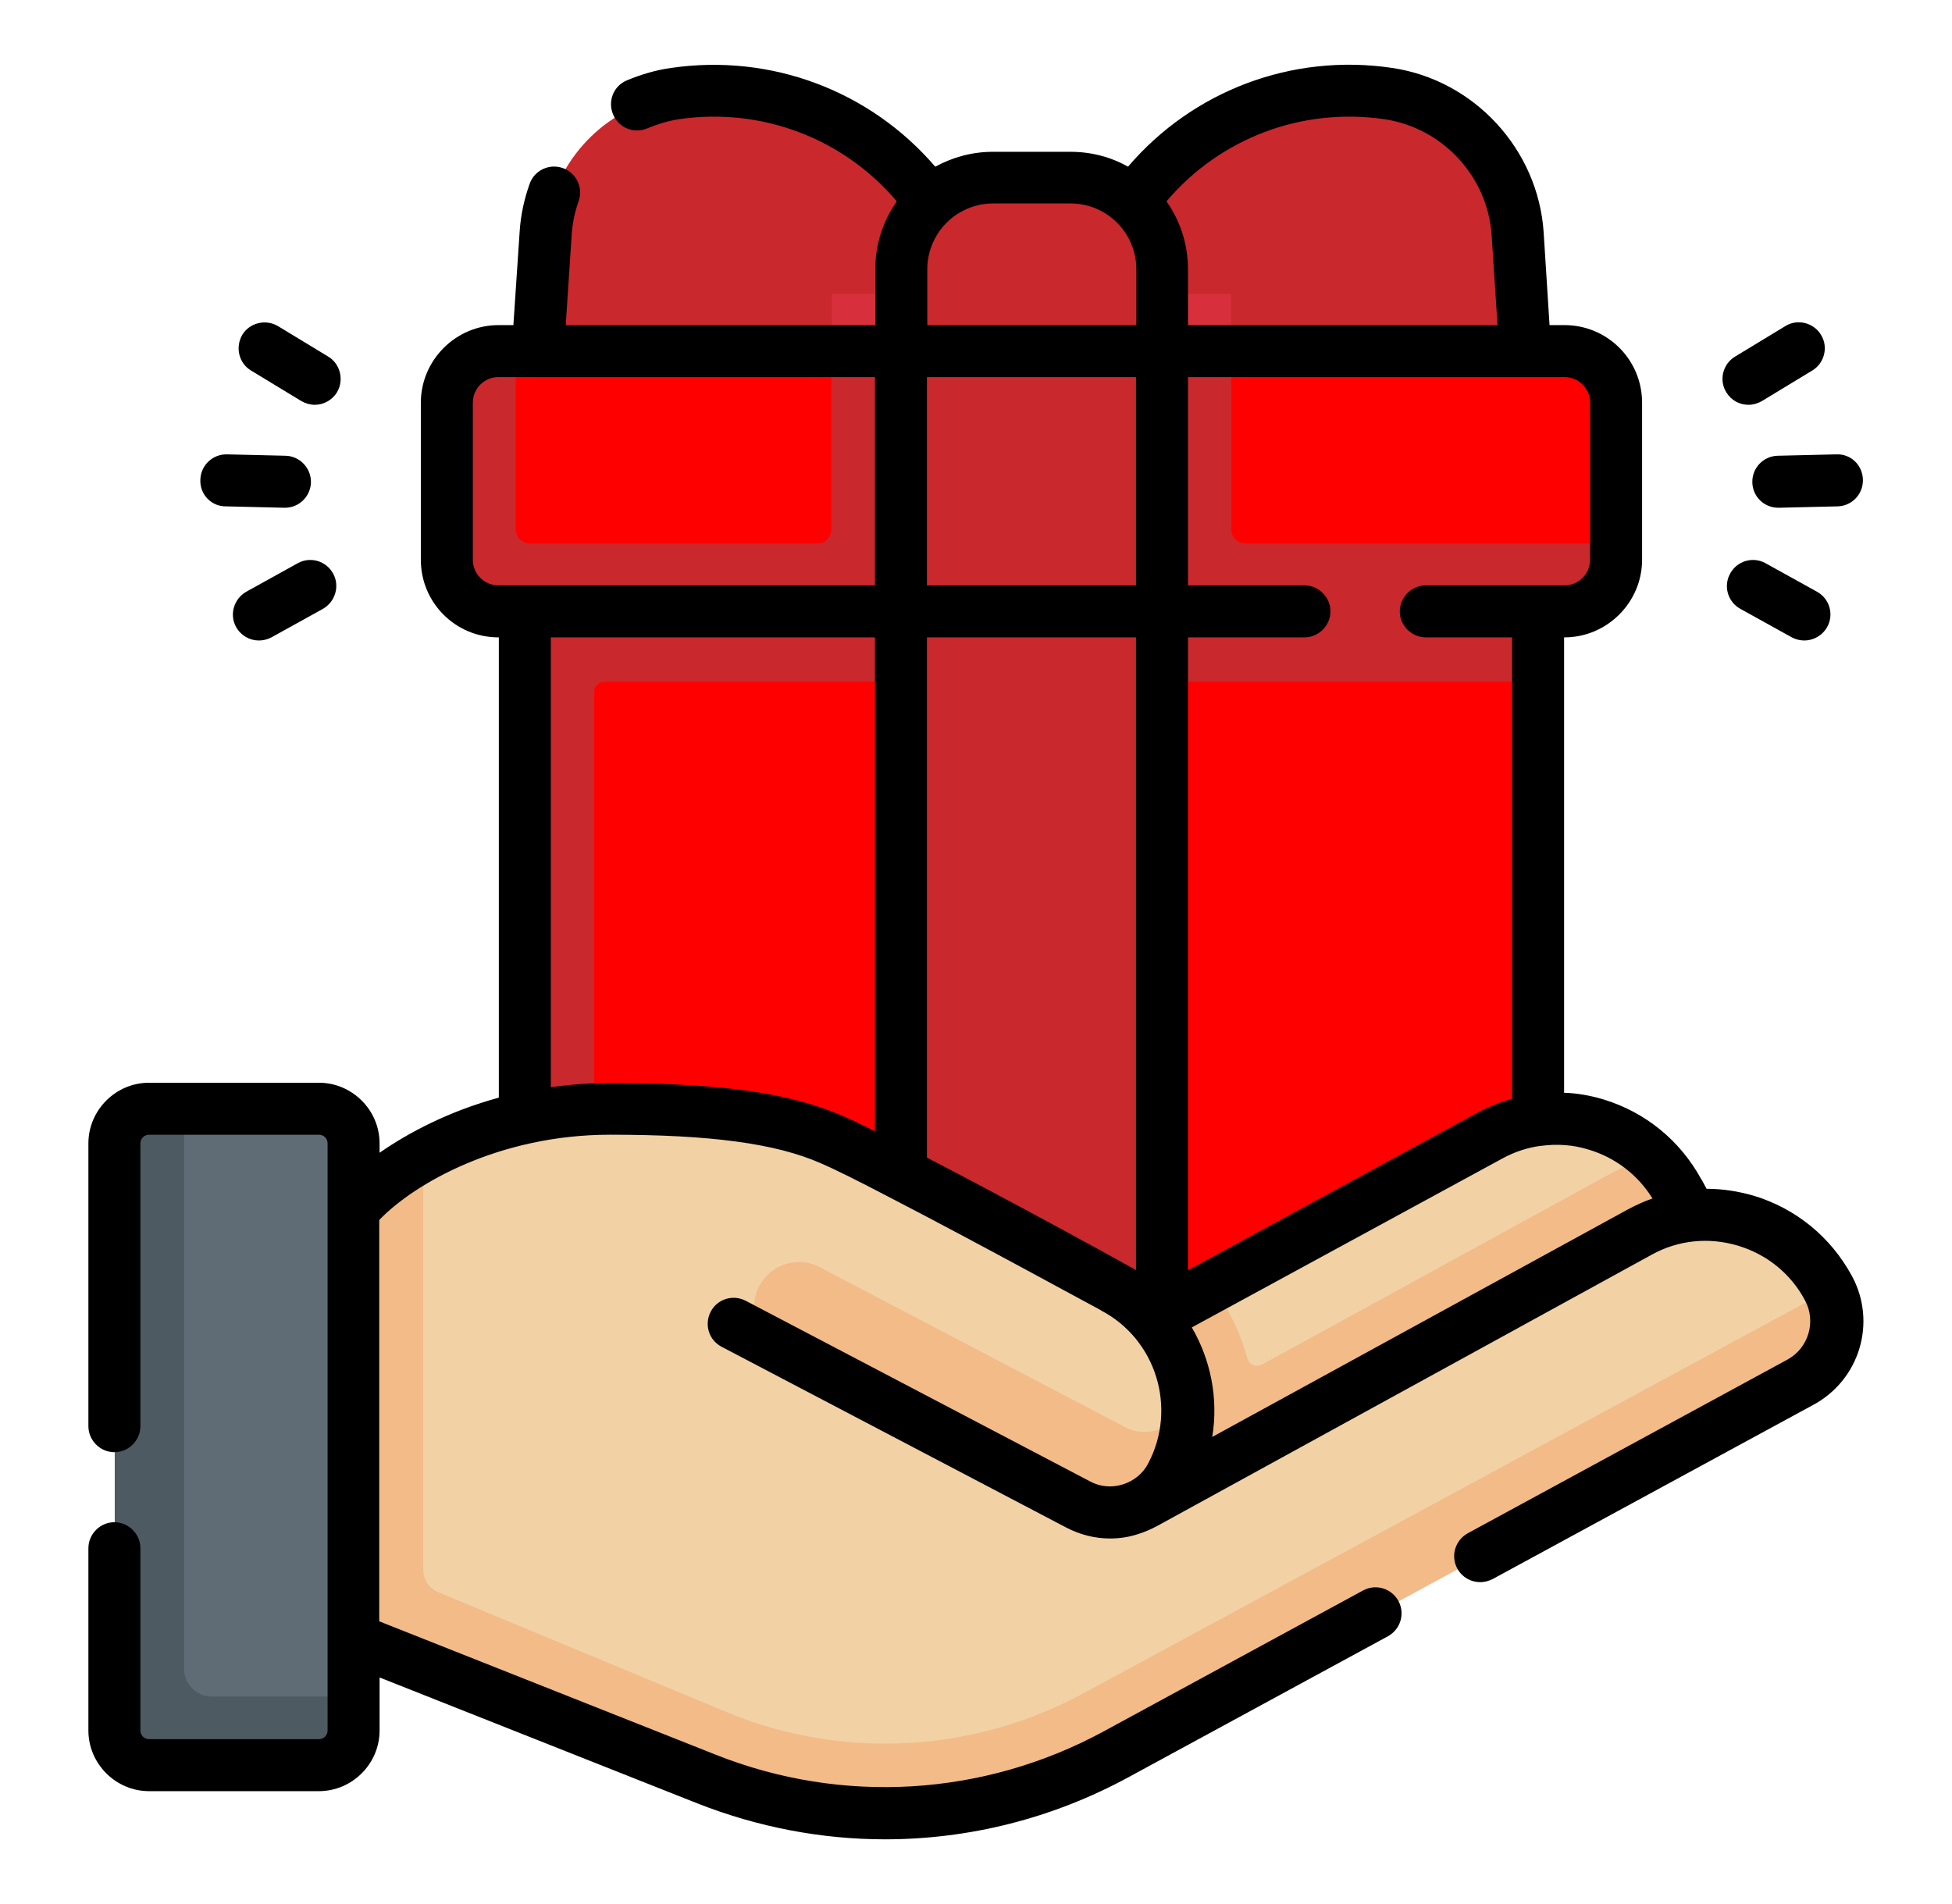 <?xml version="1.0" encoding="utf-8"?>
<!-- Generator: Adobe Illustrator 24.0.1, SVG Export Plug-In . SVG Version: 6.00 Build 0)  -->
<svg version="1.1" id="Слой_1" xmlns="http://www.w3.org/2000/svg" xmlns:xlink="http://www.w3.org/1999/xlink" x="0px" y="0px"
	 viewBox="0 0 56.31 54.93" style="enable-background:new 0 0 56.31 54.93;" xml:space="preserve">
<style type="text/css">
	.st0{fill:#FFFFFF;}
	.st1{fill:#CC000A;}
	.st2{fill:#FF0001;}
	.st3{fill-rule:evenodd;clip-rule:evenodd;fill:#FF0001;}
	.st4{fill:#C9282D;}
	.st5{fill:#821921;}
	.st6{fill:#515151;}
	.st7{fill:#222322;}
	.st8{fill:none;stroke:#000000;stroke-width:12;stroke-linecap:round;stroke-miterlimit:10;stroke-dasharray:720,40;}
	.st9{fill:none;stroke:#000000;stroke-width:12;stroke-miterlimit:10;}
	.st10{fill-rule:evenodd;clip-rule:evenodd;fill:#FFFFFF;}
	.st11{fill:none;stroke:#000000;stroke-width:1.4;stroke-linecap:round;stroke-miterlimit:10;stroke-dasharray:84.026,4.668;}
	.st12{fill:none;stroke:#000000;stroke-width:1.4;stroke-miterlimit:10;}
	.st13{fill:#E2000C;}
	.st14{fill:#AA0011;}
	.st15{fill:#76E2F8;}
	.st16{fill:#A8EBFA;}
	.st17{fill:#DFD7D5;}
	.st18{fill:#EDE9E8;}
	.st19{fill:#FF3B45;}
	.st20{fill:#FEC9A3;}
	.st21{fill:#348FD9;}
	.st22{fill:#3086CD;}
	.st23{fill:#1A5485;}
	.st24{fill:#FEB784;}
	.st25{fill:#FFB531;}
	.st26{fill:#FFA912;}
	.st27{fill:#FFCB73;}
	.st28{fill:#F58F00;}
	.st29{fill-rule:evenodd;clip-rule:evenodd;fill:#CC000A;}
	.st30{fill:#D82F3C;}
	.st31{fill:none;}
	.st32{fill:#F2D1A5;}
	.st33{fill:#F2BB88;}
	.st34{fill:#5F6C75;}
	.st35{fill:#4E5A61;}
	.st36{fill:#AAB4BA;}
	.st37{fill:#798084;}
	.st38{fill:#99A0A3;}
	.st39{fill:#EF4D59;}
</style>
<g>
	<g>
		<path class="st2" d="M44.37,19.67L44.37,19.67l-1.03-3h-26.2h-2l1.09,10.28l-1.09,11.32c0,0.82,0.67,1.49,1.49,1.49h0h2h5.36
			h11.53h7.36h0h0c0.03,0,0.05,0,0.08,0c0.78-0.04,1.41-0.69,1.41-1.48v-7.96c0,0,0,0,0,0L44.37,19.67L44.37,19.67z"/>
		<path class="st4" d="M43.78,10.17V7.08c0-0.32-0.03-0.64-0.1-0.96c-0.39-1.74-1.82-3.1-3.63-3.37c-0.34-0.05-0.67-0.08-1.01-0.08
			c-2.49-0.04-4.63,1.58-6.11,3.63l-0.23,4.24L43.78,10.17z"/>
		<path class="st4" d="M16.05,10.32l-0.07-3.56c0.14-2.06,3.54-3.89,3.54-3.89c0.49-0.07,0.93-0.22,1.41-0.19
			c1.67,0.07,3.26,0.69,4.54,1.74c0.5,0.41,0.95,0.89,1.34,1.43l-0.52,4.92L16.05,10.32z"/>
		<path class="st4" d="M26.91,5.97l-0.62,4.8l-2.3-0.13V7.81c0-1.34,0.57-2.55,1.48-3.39C25.97,4.83,26.52,5.43,26.91,5.97z"/>
		<path class="st4" d="M39.93,2.73c-0.33-0.04-0.67-0.07-1-0.07c-1.79,0-3.51,0.63-4.88,1.75c-0.51,0.42-1,0.94-1.38,1.47l0.04,4.64
			l2.82-0.09V7.81c0-0.75-0.18-1.47-0.5-2.1c-0.05-0.11-0.04-0.23,0.04-0.32C36.3,3.92,38.04,2.98,39.93,2.73z"/>
		<path class="st4" d="M33.52,10.18V7.81c0-1.46-1.18-2.65-2.65-2.65h-2.24c-1.46,0-2.65,1.18-2.65,2.65v2.36H33.52z"/>
		<path class="st2" d="M45.13,10.18c0.82,0,1.49,0.67,1.49,1.49v4.52c0,0.82-1.33,1.16-2.15,1.16l-29.82,0.07
			c-0.82,0-1.49-0.67-1.49-1.49l0.2-4.07c0-0.82,0.2-1.69,1.02-1.69h9.61l5.18,1.17l6.35-1.17L45.13,10.18z"/>
		<path class="st4" d="M34.19,8.48v1.7l-4.54,0.6l-4.33-0.6v-1.7H34.19z"/>
		<path class="st4" d="M43.78,10.17L32.7,10.53v-0.36h0.82v-1.7h10.25V10.17z"/>
		<path class="st30" d="M35.52,8.48v1.97l-2-0.27v-1.7H35.52z"/>
		<path class="st4" d="M25.99,10.18v-1.7h-7.73c-0.35,0-0.62-0.29-0.6-0.64l0.07-1.04c0.14-2.06,1.69-3.74,3.73-4.04
			c0.04-0.01,0.08-0.01,0.12-0.02c-0.33-0.04-0.66-0.07-1-0.07c-0.37,0-0.75,0.03-1.12,0.08c-1.87,0.28-3.33,1.71-3.67,3.54
			c-0.05,0.25-0.06,0.51-0.07,0.76l-0.02,3.13l10.58,0.6l0.06-0.6H25.99z"/>
		<path class="st30" d="M23.99,10.64V8.48h2v1.7L23.99,10.64z"/>
		<path class="st4" d="M17.14,36.72V19.97c0-0.17,0.13-0.3,0.3-0.3h26.93v-3H17.14h-2v3v10.57v8.03L17.14,36.72z"/>
		<path class="st4" d="M35.52,15.28v-5.1h-2l-4.16,1.09l-3.38-1.09h-2v5.1c0,0.22-0.18,0.4-0.4,0.4h-8.3c-0.22,0-0.4-0.18-0.4-0.4
			v-5.1h-0.51c-0.82,0-1.49,0.67-1.49,1.49v4.52c0,0.82,0.67,1.49,1.49,1.49h9.61h11.53h9.61c0.82,0,1.49-0.67,1.49-1.49v-0.51
			h-10.7C35.7,15.68,35.52,15.5,35.52,15.28L35.52,15.28z"/>
		<path class="st4" d="M25.99,10.18v7.5l1.53,13.61l-0.61,8.48h5.61l-0.54-5.59l1.55-16.5v-7.5H25.99z"/>
		<path class="st4" d="M33.52,35.7L25.99,33V17.67h7.53V35.7z"/>
		<path class="st4" d="M33.52,35.65v4.12h-7.53v-8.13c2.45,1.23,6.74,3.57,7.09,3.76C33.23,35.48,33.38,35.56,33.52,35.65
			L33.52,35.65z"/>
		<path class="st32" d="M33.2,38.77l1.78-1.64l8.01-4.35c1.56-0.85,3.43-0.55,4.66,0.61c0.3,0.29-0.52,1.57-0.52,1.57l1.66,0.14
			l-16.26,9.56L33.2,38.77z"/>
		<path class="st33" d="M48.78,35.1l-0.36-0.69c-0.21-0.39-0.47-0.73-0.78-1.02c-0.43,0.12-0.84,0.29-1.23,0.5l-10,5.48
			c-0.17,0.09-0.38,0.01-0.43-0.18c-0.2-0.74-0.54-1.44-1-2.05l-1.7,0.92l-0.37,3.23l0,0l-0.39,3.37l3.31-1.95c0,0,0,0,0,0
			L48.78,35.1z"/>
		<path class="st32" d="M52.76,37.18c-1.05-1.95-3.49-2.68-5.44-1.62l-14.36,7.87l0.05-0.89c0.34-0.65,1.3-1.32,1.26-2.01
			c-0.07-1.37-0.84-2.68-2.14-3.36c0,0-6.39-3.5-8.15-4.27c-1.52-0.66-3.58-0.88-6.37-0.88c-2.22,0-4.08,0.63-5.41,1.37
			c-0.94,0.52-1.15,1.99-1.52,2.44L10.21,47.3l10.19,3.5c3.85,1.52,8.03,1.49,11.67-0.49l19.56-10.55c0.96-0.52,1.66-1.58,1.16-2.55
			C52.78,37.2,52.77,37.19,52.76,37.18L52.76,37.18z"/>
		<path class="st33" d="M52.78,37.21c-5.74,3.11-21.53,11.65-21.53,11.65c-1.75,0.95-3.73,1.45-5.71,1.45c0,0,0,0,0,0
			c-1.51,0-3-0.28-4.41-0.84l-8.49-3.53c-0.26-0.11-0.43-0.36-0.43-0.65V33.38c-0.94,0.52-1.62,1.1-2,1.55l-3.12,6.6l3.12,5.77
			l10.18,4.03c3.85,1.52,8.17,1.26,11.81-0.71l19.75-10.71C52.92,39.38,53.28,38.18,52.78,37.21L52.78,37.21z"/>
		<path class="st34" d="M4.57,50.58l3.87,0.12c0.55,0,1-0.45,1-1l0.77-0.76V33.02c0-0.55-0.45-1-1-1h-3.9l-0.65,0.5
			c-0.55,0-1,0.45-1,1L3.57,49.58C3.57,50.13,4.02,50.58,4.57,50.58z"/>
		<path class="st35" d="M10.21,48.94v1c0,0.55-0.45,1-1,1h-4.9c-0.55,0-1-0.45-1-1V33.02c0-0.55,0.45-1,1-1h1v16.13
			c0,0.44,0.36,0.8,0.8,0.8H10.21z"/>
		<path class="st33" d="M34.06,42.03c-0.06,0.18-0.14,0.36-0.23,0.53c-0.36,0.68-1.05,1.07-1.77,1.07c-0.31,0-0.63-0.07-0.93-0.23
			l-8.68-4.55c-0.67-0.35-0.9-1.2-0.49-1.84c0.36-0.56,1.09-0.76,1.68-0.45l8.82,4.62c0.89,0.46,1.92-0.3,1.74-1.28
			C34.34,40.61,34.3,41.34,34.06,42.03z"/>
	</g>
	<g>
		<path d="M53.42,36.81c-0.61-1.12-1.61-1.94-2.83-2.31c-0.45-0.13-0.91-0.2-1.36-0.2l-0.14-0.26c0,0,0-0.01-0.01-0.01
			c-0.61-1.12-1.61-1.94-2.83-2.31c-0.37-0.11-0.75-0.18-1.13-0.19V18.39h0.01c1.23,0,2.24-1.01,2.24-2.24v-4.53
			c0-1.24-1-2.24-2.24-2.24H44.7L44.53,6.7c-0.16-2.39-2-4.39-4.37-4.74c-2.89-0.43-5.75,0.66-7.62,2.85
			c-0.49-0.28-1.06-0.43-1.66-0.43h-2.24c-0.6,0-1.17,0.16-1.66,0.43c-1.88-2.19-4.73-3.27-7.62-2.85
			c-0.44,0.06-0.87,0.19-1.28,0.36c-0.38,0.16-0.56,0.6-0.39,0.99c0.16,0.38,0.6,0.56,0.99,0.39c0.29-0.12,0.59-0.21,0.9-0.26
			c2.39-0.35,4.75,0.55,6.29,2.37c-0.39,0.55-0.62,1.23-0.62,1.96v1.61h-8.93l0.17-2.59c0.02-0.34,0.09-0.67,0.2-0.98
			c0.14-0.39-0.06-0.82-0.45-0.96c-0.39-0.14-0.82,0.06-0.96,0.45c-0.16,0.45-0.26,0.91-0.29,1.39l-0.18,2.69h-0.43
			c-1.23,0-2.24,1.01-2.24,2.24v4.53c0,1.24,1,2.24,2.24,2.24h0.01v13.28c-1.43,0.39-2.59,1-3.44,1.59v-0.27
			c0-0.96-0.79-1.75-1.75-1.75h-4.9c-0.96,0-1.75,0.79-1.75,1.75v8.16c0,0.41,0.34,0.75,0.75,0.75s0.75-0.34,0.75-0.75v-8.16
			c0-0.14,0.11-0.25,0.25-0.25h4.9c0.14,0,0.25,0.11,0.25,0.25v1.92v0v15.02c0,0.14-0.11,0.25-0.25,0.25h-4.9
			c-0.14,0-0.25-0.11-0.25-0.25v-5.26c0-0.41-0.34-0.75-0.75-0.75s-0.75,0.34-0.75,0.75v5.26c0,0.96,0.79,1.75,1.75,1.75h4.9
			c0.96,0,1.75-0.79,1.75-1.75V48.4l9.16,3.63c1.75,0.69,3.59,1.04,5.42,1.04c2.42,0,4.83-0.6,7.02-1.79l7.49-4.07
			c0.36-0.2,0.5-0.65,0.3-1.02c-0.2-0.36-0.65-0.5-1.02-0.3l-7.49,4.07c-3.45,1.87-7.53,2.12-11.18,0.67l-9.71-3.85V35.2
			c1.01-1.05,3.46-2.46,6.66-2.46c2.9,0,4.77,0.25,6.07,0.82c0.42,0.18,1.12,0.53,1.94,0.96c0,0,0,0,0,0
			c2.5,1.29,6.09,3.26,6.14,3.28c0,0,0.01,0,0.01,0.01c1.59,0.83,2.2,2.81,1.37,4.4c-0.15,0.3-0.42,0.52-0.74,0.62
			c-0.32,0.1-0.66,0.07-0.95-0.09l-9.93-5.21c-0.37-0.19-0.82-0.05-1.01,0.32c-0.19,0.37-0.05,0.82,0.32,1.01l9.93,5.21
			c0.4,0.21,0.83,0.32,1.27,0.32c0.28,0,0.55-0.04,0.82-0.13c0.19-0.06,0.37-0.14,0.54-0.23l14.27-7.83
			c0.76-0.42,1.64-0.51,2.48-0.26c0.84,0.25,1.53,0.81,1.94,1.58c0.33,0.61,0.1,1.38-0.51,1.71l-9.22,5.01
			c-0.36,0.2-0.5,0.65-0.3,1.02c0.14,0.25,0.39,0.39,0.66,0.39c0.12,0,0.24-0.03,0.36-0.09l9.22-5.01
			C53.65,39.83,54.15,38.15,53.42,36.81L53.42,36.81z M45.87,11.62v4.53c0,0.41-0.33,0.74-0.74,0.74h-4c-0.41,0-0.75,0.34-0.75,0.75
			s0.34,0.75,0.75,0.75h2.49V31.7c-0.34,0.1-0.67,0.23-0.99,0.4l-8.36,4.55V18.39h3.36c0.41,0,0.75-0.34,0.75-0.75
			s-0.34-0.75-0.75-0.75h-3.36v-6.01h10.86C45.54,10.88,45.87,11.21,45.87,11.62L45.87,11.62z M26.74,10.88h6.03v6.01h-6.03V10.88z
			 M39.94,3.44c1.68,0.25,2.98,1.66,3.09,3.35l0.17,2.59h-8.93V7.77c0-0.73-0.23-1.41-0.62-1.96C35.19,3.99,37.55,3.09,39.94,3.44z
			 M30.88,5.87c1.05,0,1.9,0.85,1.9,1.9v1.61h-6.03V7.77c0-1.05,0.85-1.9,1.9-1.9H30.88z M13.64,16.15v-4.53
			c0-0.41,0.33-0.74,0.74-0.74h10.86v6.01H14.38C13.97,16.89,13.64,16.56,13.64,16.15z M17.62,31.25c-0.61,0-1.18,0.04-1.73,0.12
			V18.39h9.35v14.25c-0.38-0.19-0.71-0.35-0.95-0.45C22.77,31.53,20.78,31.25,17.62,31.25L17.62,31.25z M26.74,33.4V18.39h6.03
			v18.26c-0.09-0.06-0.19-0.11-0.28-0.16C32.25,36.35,29.17,34.66,26.74,33.4L26.74,33.4z M34.97,41.46
			c0.18-1.1-0.04-2.22-0.59-3.16l8.97-4.88c0.35-0.19,0.72-0.31,1.1-0.36c0.01,0,0.01,0,0.02,0c0.45-0.06,0.91-0.03,1.36,0.11
			c0.77,0.23,1.42,0.73,1.84,1.41c-0.24,0.08-0.47,0.19-0.7,0.31L34.97,41.46z"/>
		<path d="M6.51,14.61l1.69,0.04c0.01,0,0.01,0,0.02,0c0.41,0,0.74-0.33,0.75-0.73c0.01-0.41-0.32-0.76-0.73-0.77l-1.69-0.04
			c-0.42-0.01-0.76,0.32-0.77,0.73C5.76,14.26,6.09,14.61,6.51,14.61z"/>
		<path d="M7.24,10.69l1.45,0.88c0.12,0.07,0.26,0.11,0.39,0.11c0.25,0,0.5-0.13,0.64-0.36c0.21-0.35,0.1-0.82-0.25-1.03L8.02,9.41
			c-0.35-0.21-0.82-0.1-1.03,0.25C6.78,10.02,6.89,10.48,7.24,10.69z"/>
		<path d="M8.59,16.25l-1.48,0.82c-0.36,0.2-0.5,0.66-0.3,1.02c0.14,0.25,0.39,0.39,0.66,0.39c0.12,0,0.25-0.03,0.36-0.09l1.48-0.82
			c0.36-0.2,0.5-0.66,0.3-1.02C9.41,16.18,8.95,16.05,8.59,16.25z"/>
		<path d="M50.55,13.92c0.01,0.41,0.34,0.73,0.75,0.73c0.01,0,0.01,0,0.02,0l1.69-0.04c0.41-0.01,0.74-0.35,0.73-0.77
			s-0.35-0.75-0.77-0.73l-1.69,0.04C50.87,13.16,50.54,13.5,50.55,13.92z"/>
		<path d="M50.44,11.68c0.13,0,0.27-0.04,0.39-0.11l1.45-0.88c0.35-0.21,0.47-0.68,0.25-1.03c-0.21-0.35-0.68-0.47-1.03-0.25
			l-1.45,0.88c-0.35,0.21-0.47,0.68-0.25,1.03C49.94,11.55,50.18,11.68,50.44,11.68z"/>
		<path d="M50.93,16.25c-0.36-0.2-0.82-0.07-1.02,0.3c-0.2,0.36-0.07,0.82,0.3,1.02l1.48,0.82c0.11,0.06,0.24,0.09,0.36,0.09
			c0.26,0,0.52-0.14,0.66-0.39c0.2-0.36,0.07-0.82-0.3-1.02L50.93,16.25z"/>
	</g>
</g>
</svg>
